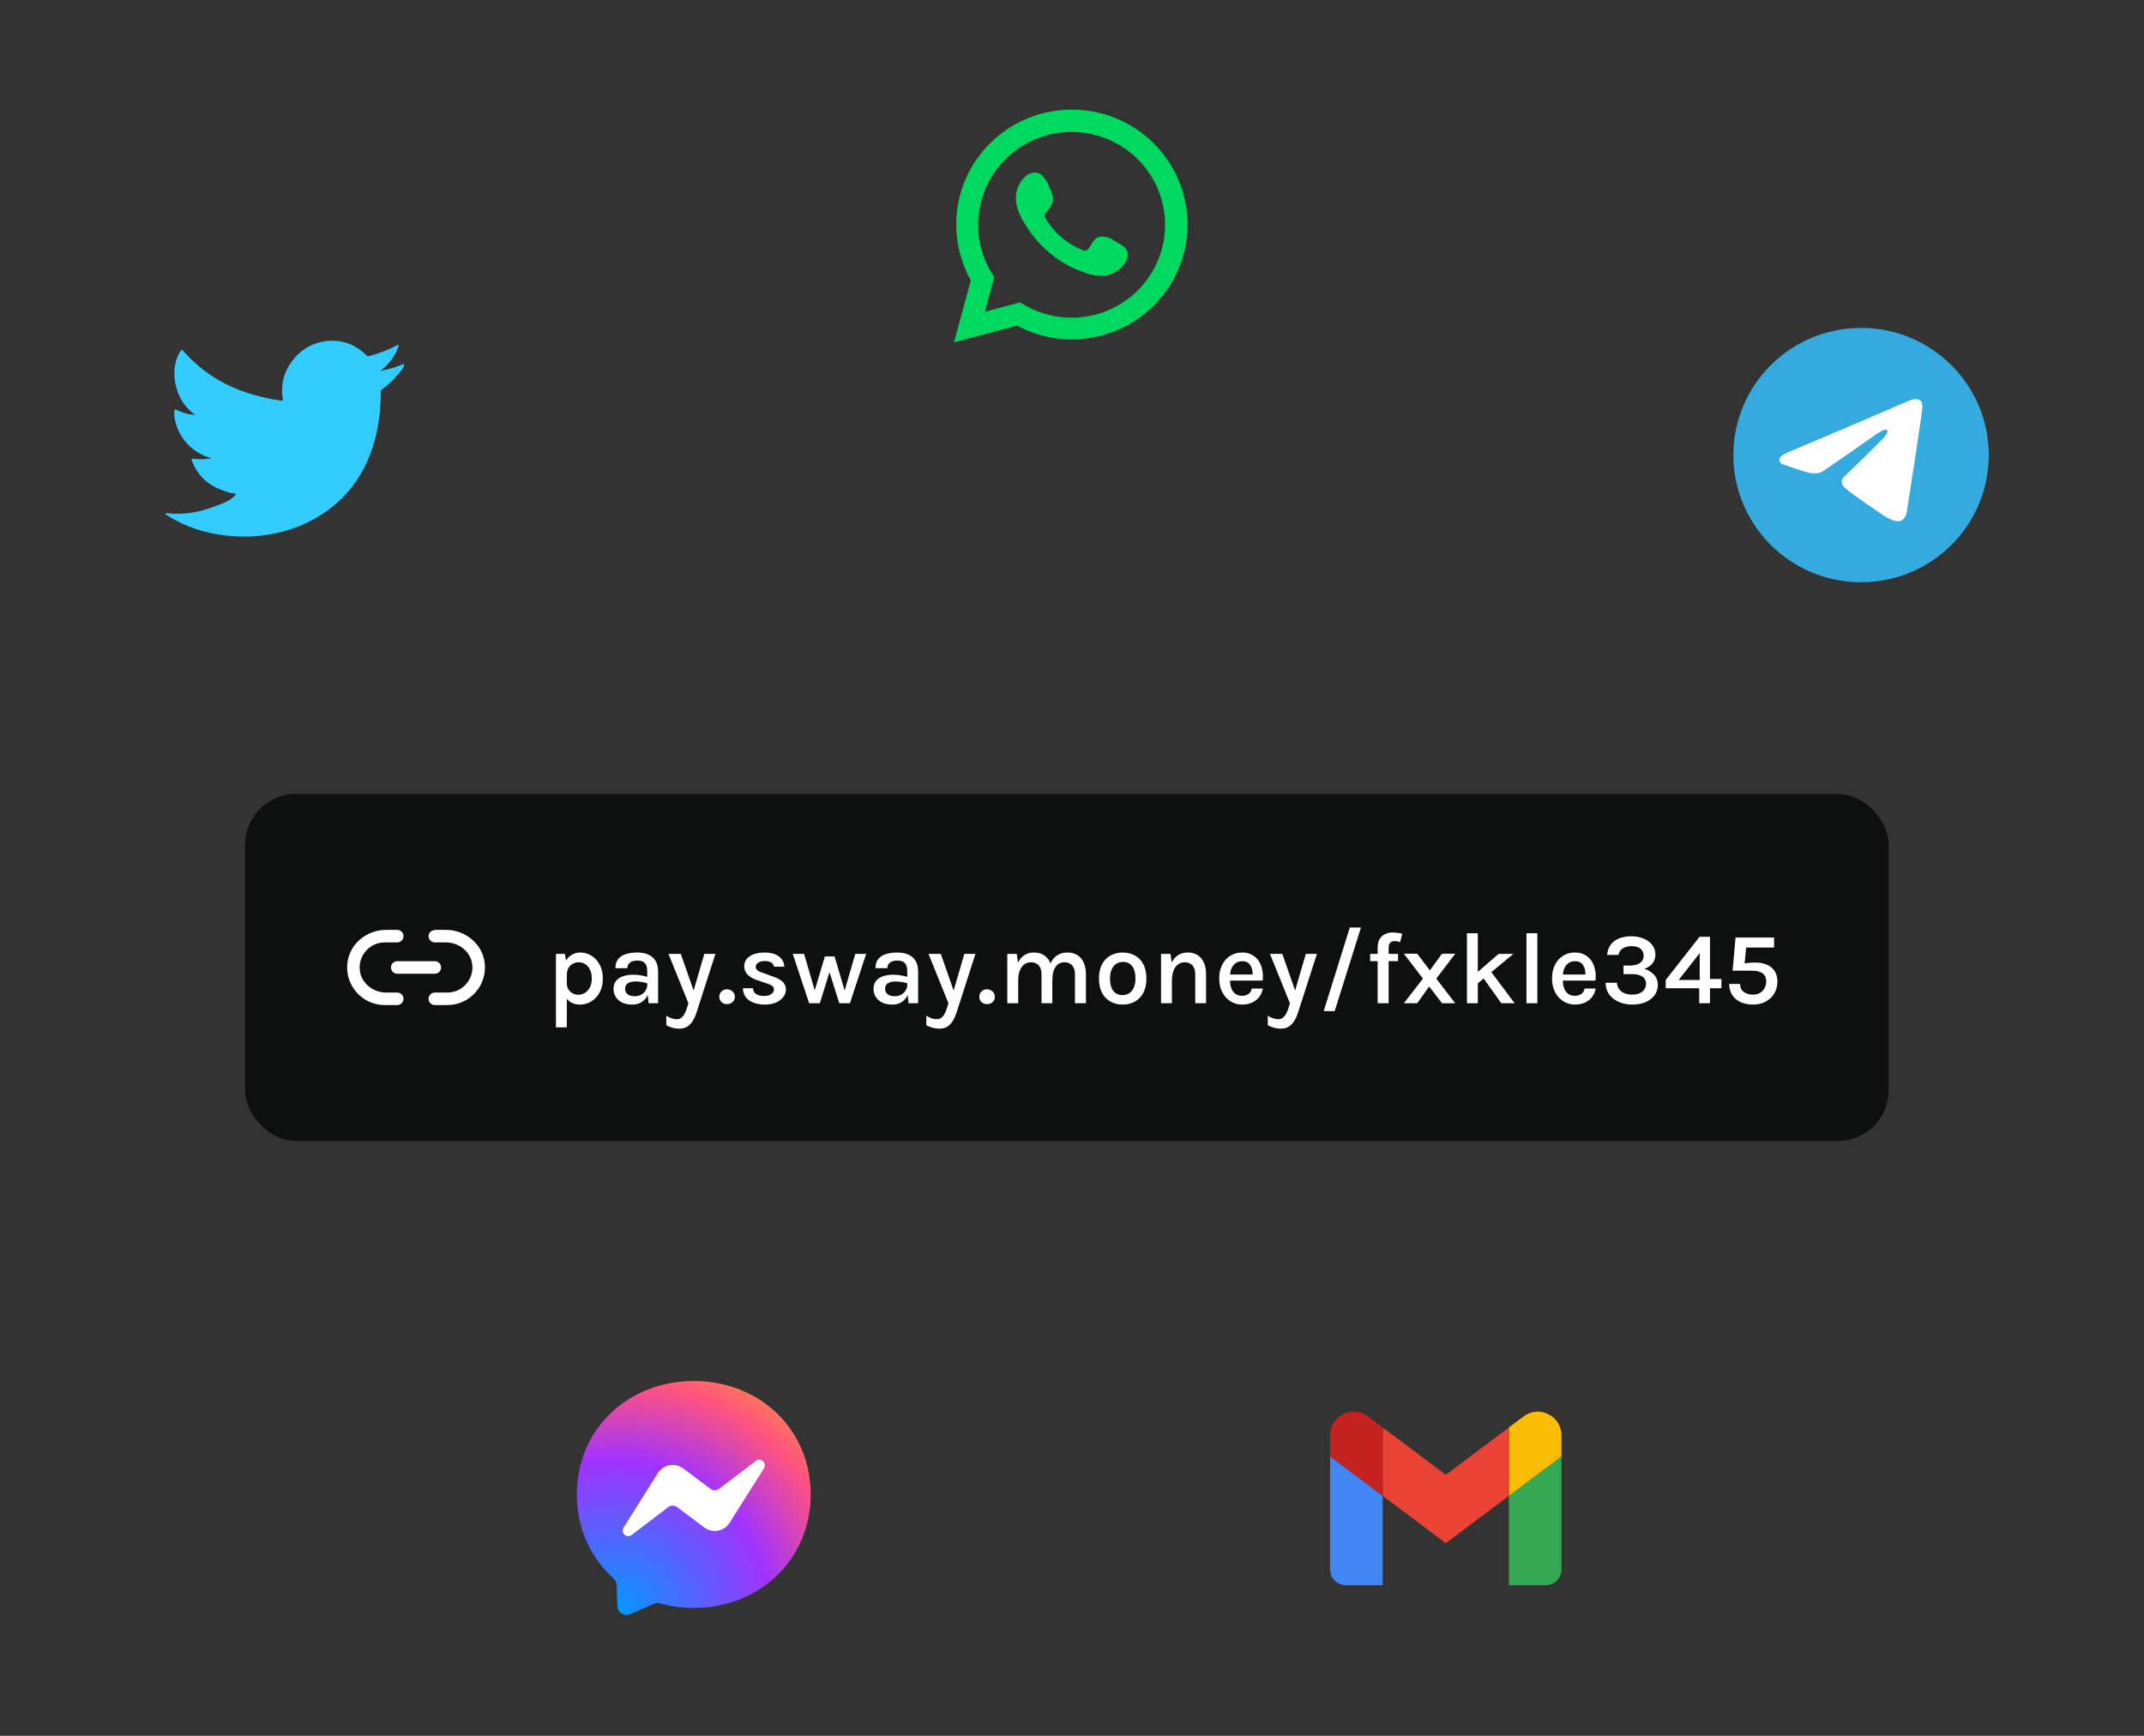 <svg width="420" height="340" viewBox="0 0 420 340" fill="none" xmlns="http://www.w3.org/2000/svg">
<rect x="0" y="0" width="420" height="340" fill="#333333" stroke="none"/>
<rect x="48" y="155.5" width="322.001" height="68" rx="10" fill="#0E1010"/>
<path fill-rule="evenodd" clip-rule="evenodd" d="M77.819 194.41H75.622C73.037 194.41 70.705 192.526 70.475 189.95C70.214 187.041 72.508 184.591 75.364 184.591H77.819C78.496 184.591 79.046 184.043 79.046 183.364C79.046 182.685 78.496 182.137 77.819 182.137H75.62C71.878 182.137 68.538 184.821 68.062 188.533C67.487 193.022 70.985 196.865 75.364 196.865H77.819C78.496 196.865 79.046 196.317 79.046 195.638C79.046 194.959 78.496 194.41 77.819 194.41ZM76.591 189.502C76.591 190.18 77.141 190.729 77.819 190.729H85.183C85.861 190.729 86.41 190.18 86.41 189.502C86.41 188.823 85.861 188.274 85.183 188.274H77.819C77.141 188.274 76.591 188.823 76.591 189.502ZM87.341 182.137C91.106 182.137 94.483 184.833 94.944 188.571C95.495 193.046 92.004 196.865 87.637 196.865H85.182C84.505 196.865 83.955 196.317 83.955 195.638C83.955 194.959 84.505 194.41 85.182 194.41H87.637C90.493 194.41 92.787 191.961 92.526 189.052C92.296 186.475 89.964 184.591 87.378 184.591H85.182C84.505 184.591 83.955 184.043 83.955 183.364C83.955 182.685 84.499 182.137 85.488 182.137H87.341Z" fill="white"/>
<path d="M113.62 196.77C112.907 196.77 112.297 196.617 111.79 196.31C111.283 195.997 110.897 195.53 110.63 194.91C110.363 194.29 110.23 193.517 110.23 192.59H111.04C111.04 193.07 111.147 193.477 111.36 193.81C111.573 194.143 111.853 194.4 112.2 194.58C112.553 194.753 112.927 194.84 113.32 194.84C113.74 194.84 114.15 194.723 114.55 194.49C114.95 194.257 115.28 193.907 115.54 193.44C115.8 192.967 115.93 192.373 115.93 191.66C115.93 191 115.817 190.433 115.59 189.96C115.37 189.48 115.063 189.113 114.67 188.86C114.283 188.607 113.847 188.48 113.36 188.48C112.947 188.48 112.56 188.577 112.2 188.77C111.847 188.963 111.563 189.243 111.35 189.61C111.143 189.97 111.04 190.413 111.04 190.94H110.23C110.23 189.947 110.387 189.127 110.7 188.48C111.013 187.833 111.433 187.353 111.96 187.04C112.487 186.727 113.067 186.57 113.7 186.57C114.46 186.57 115.173 186.773 115.84 187.18C116.507 187.587 117.047 188.17 117.46 188.93C117.88 189.683 118.09 190.593 118.09 191.66C118.09 192.733 117.88 193.65 117.46 194.41C117.04 195.17 116.49 195.753 115.81 196.16C115.13 196.567 114.4 196.77 113.62 196.77ZM108.91 201.23V186.84H110.66L111.04 189.19V201.23H108.91ZM127.061 196.5L126.791 194.22V190.26C126.791 189.527 126.637 188.99 126.331 188.65C126.031 188.31 125.541 188.14 124.861 188.14C124.474 188.14 124.131 188.197 123.831 188.31C123.537 188.423 123.307 188.593 123.141 188.82C122.981 189.04 122.901 189.313 122.901 189.64H120.561C120.561 188.913 120.734 188.327 121.081 187.88C121.434 187.427 121.931 187.097 122.571 186.89C123.217 186.677 123.981 186.57 124.861 186.57C125.674 186.57 126.384 186.703 126.991 186.97C127.597 187.23 128.071 187.637 128.411 188.19C128.751 188.743 128.921 189.457 128.921 190.33V196.5H127.061ZM123.861 196.77C123.041 196.77 122.357 196.627 121.811 196.34C121.271 196.053 120.864 195.677 120.591 195.21C120.317 194.743 120.181 194.243 120.181 193.71C120.181 193.083 120.341 192.563 120.661 192.15C120.987 191.737 121.441 191.43 122.021 191.23C122.607 191.023 123.287 190.92 124.061 190.92C124.587 190.92 125.087 190.963 125.561 191.05C126.041 191.137 126.517 191.25 126.991 191.39V192.66C126.611 192.527 126.194 192.423 125.741 192.35C125.287 192.277 124.867 192.24 124.481 192.24C123.894 192.24 123.407 192.353 123.021 192.58C122.641 192.8 122.451 193.177 122.451 193.71C122.451 194.097 122.604 194.43 122.911 194.71C123.217 194.99 123.704 195.13 124.371 195.13C124.871 195.13 125.301 195.02 125.661 194.8C126.021 194.58 126.297 194.303 126.491 193.97C126.691 193.637 126.791 193.303 126.791 192.97H127.301C127.301 193.65 127.167 194.28 126.901 194.86C126.641 195.433 126.254 195.897 125.741 196.25C125.227 196.597 124.601 196.77 123.861 196.77ZM130.955 186.84H133.365L136.095 194.64H135.695L137.975 186.84H140.145L136.455 198.31C136.101 199.403 135.651 200.207 135.105 200.72C134.565 201.233 133.898 201.49 133.105 201.49C132.658 201.49 132.225 201.433 131.805 201.32C131.385 201.213 130.958 201.05 130.525 200.83V198.94C130.885 199.18 131.235 199.353 131.575 199.46C131.915 199.573 132.258 199.63 132.605 199.63C132.945 199.63 133.238 199.533 133.485 199.34C133.731 199.147 133.941 198.883 134.115 198.55C134.295 198.223 134.445 197.857 134.565 197.45L134.855 196.5L130.955 186.84ZM140.908 195.25C140.908 194.837 141.048 194.49 141.328 194.21C141.615 193.923 141.975 193.78 142.408 193.78C142.848 193.78 143.215 193.923 143.508 194.21C143.808 194.49 143.958 194.837 143.958 195.25C143.958 195.657 143.808 195.997 143.508 196.27C143.215 196.543 142.848 196.68 142.408 196.68C141.975 196.68 141.615 196.543 141.328 196.27C141.048 195.99 140.908 195.65 140.908 195.25ZM149.95 196.77C149.024 196.77 148.23 196.64 147.57 196.38C146.917 196.12 146.417 195.753 146.07 195.28C145.724 194.8 145.544 194.23 145.53 193.57H147.51C147.537 194.09 147.744 194.473 148.13 194.72C148.517 194.96 149.044 195.08 149.71 195.08C150.077 195.08 150.404 195.027 150.69 194.92C150.977 194.807 151.2 194.657 151.36 194.47C151.527 194.277 151.61 194.063 151.61 193.83C151.61 193.523 151.5 193.283 151.28 193.11C151.06 192.937 150.71 192.78 150.23 192.64L148.19 191.93C147.417 191.663 146.824 191.307 146.41 190.86C145.997 190.413 145.79 189.88 145.79 189.26C145.79 188.453 146.15 187.803 146.87 187.31C147.597 186.817 148.564 186.57 149.77 186.57C150.997 186.57 151.944 186.833 152.61 187.36C153.277 187.887 153.62 188.55 153.64 189.35H151.61C151.577 189.003 151.407 188.733 151.1 188.54C150.8 188.34 150.357 188.24 149.77 188.24C149.23 188.24 148.807 188.353 148.5 188.58C148.194 188.807 148.04 189.07 148.04 189.37C148.04 189.89 148.484 190.277 149.37 190.53L151.55 191.33C152.324 191.583 152.917 191.91 153.33 192.31C153.75 192.71 153.96 193.217 153.96 193.83C153.96 194.33 153.794 194.807 153.46 195.26C153.127 195.707 152.657 196.07 152.05 196.35C151.45 196.63 150.75 196.77 149.95 196.77ZM155.297 186.84H157.517L159.717 194.38H159.487L161.587 187.34H163.487L165.577 194.4H165.347L167.547 186.84H169.677L166.497 196.5H164.407L162.327 189.88H162.657L160.607 196.5H158.507L155.297 186.84ZM177.998 196.5L177.728 194.22V190.26C177.728 189.527 177.575 188.99 177.268 188.65C176.968 188.31 176.478 188.14 175.798 188.14C175.412 188.14 175.068 188.197 174.768 188.31C174.475 188.423 174.245 188.593 174.078 188.82C173.918 189.04 173.838 189.313 173.838 189.64H171.498C171.498 188.913 171.672 188.327 172.018 187.88C172.372 187.427 172.868 187.097 173.508 186.89C174.155 186.677 174.918 186.57 175.798 186.57C176.612 186.57 177.322 186.703 177.928 186.97C178.535 187.23 179.008 187.637 179.348 188.19C179.688 188.743 179.858 189.457 179.858 190.33V196.5H177.998ZM174.798 196.77C173.978 196.77 173.295 196.627 172.748 196.34C172.208 196.053 171.802 195.677 171.528 195.21C171.255 194.743 171.118 194.243 171.118 193.71C171.118 193.083 171.278 192.563 171.598 192.15C171.925 191.737 172.378 191.43 172.958 191.23C173.545 191.023 174.225 190.92 174.998 190.92C175.525 190.92 176.025 190.963 176.498 191.05C176.978 191.137 177.455 191.25 177.928 191.39V192.66C177.548 192.527 177.132 192.423 176.678 192.35C176.225 192.277 175.805 192.24 175.418 192.24C174.832 192.24 174.345 192.353 173.958 192.58C173.578 192.8 173.388 193.177 173.388 193.71C173.388 194.097 173.542 194.43 173.848 194.71C174.155 194.99 174.642 195.13 175.308 195.13C175.808 195.13 176.238 195.02 176.598 194.8C176.958 194.58 177.235 194.303 177.428 193.97C177.628 193.637 177.728 193.303 177.728 192.97H178.238C178.238 193.65 178.105 194.28 177.838 194.86C177.578 195.433 177.192 195.897 176.678 196.25C176.165 196.597 175.538 196.77 174.798 196.77ZM181.892 186.84H184.302L187.032 194.64H186.632L188.912 186.84H191.082L187.392 198.31C187.039 199.403 186.589 200.207 186.042 200.72C185.502 201.233 184.836 201.49 184.042 201.49C183.596 201.49 183.162 201.433 182.742 201.32C182.322 201.213 181.896 201.05 181.462 200.83V198.94C181.822 199.18 182.172 199.353 182.512 199.46C182.852 199.573 183.196 199.63 183.542 199.63C183.882 199.63 184.176 199.533 184.422 199.34C184.669 199.147 184.879 198.883 185.052 198.55C185.232 198.223 185.382 197.857 185.502 197.45L185.792 196.5L181.892 186.84ZM191.846 195.25C191.846 194.837 191.986 194.49 192.266 194.21C192.553 193.923 192.913 193.78 193.346 193.78C193.786 193.78 194.153 193.923 194.446 194.21C194.746 194.49 194.896 194.837 194.896 195.25C194.896 195.657 194.746 195.997 194.446 196.27C194.153 196.543 193.786 196.68 193.346 196.68C192.913 196.68 192.553 196.543 192.266 196.27C191.986 195.99 191.846 195.65 191.846 195.25ZM210.578 196.5V190.84C210.578 190.06 210.391 189.473 210.018 189.08C209.651 188.68 209.161 188.48 208.548 188.48C207.788 188.48 207.198 188.78 206.778 189.38C206.358 189.98 206.148 190.863 206.148 192.03H205.238C205.238 191.057 205.331 190.227 205.518 189.54C205.705 188.847 205.968 188.283 206.308 187.85C206.655 187.41 207.065 187.087 207.538 186.88C208.011 186.673 208.535 186.57 209.108 186.57C209.895 186.57 210.555 186.747 211.088 187.1C211.628 187.453 212.035 187.95 212.308 188.59C212.588 189.23 212.728 189.98 212.728 190.84V196.5H210.578ZM197.328 196.5V186.84H199.178L199.418 188.57C199.731 187.917 200.151 187.42 200.678 187.08C201.211 186.74 201.831 186.57 202.538 186.57C203.325 186.57 203.985 186.747 204.518 187.1C205.058 187.453 205.465 187.95 205.738 188.59C206.011 189.23 206.148 189.98 206.148 190.84V196.5H204.028V190.84C204.028 190.06 203.841 189.473 203.468 189.08C203.095 188.68 202.598 188.48 201.978 188.48C201.478 188.48 201.038 188.62 200.658 188.9C200.278 189.173 199.981 189.58 199.768 190.12C199.561 190.66 199.458 191.323 199.458 192.11V196.5H197.328ZM219.944 196.77C219.064 196.77 218.274 196.58 217.574 196.2C216.874 195.82 216.318 195.253 215.904 194.5C215.491 193.747 215.284 192.807 215.284 191.68C215.284 190.533 215.491 189.583 215.904 188.83C216.318 188.077 216.874 187.513 217.574 187.14C218.274 186.76 219.064 186.57 219.944 186.57C220.811 186.57 221.594 186.76 222.294 187.14C222.994 187.513 223.548 188.077 223.954 188.83C224.368 189.583 224.574 190.533 224.574 191.68C224.574 192.807 224.368 193.747 223.954 194.5C223.548 195.253 222.994 195.82 222.294 196.2C221.594 196.58 220.811 196.77 219.944 196.77ZM219.874 194.91C220.388 194.91 220.834 194.787 221.214 194.54C221.601 194.287 221.901 193.92 222.114 193.44C222.328 192.96 222.434 192.373 222.434 191.68C222.434 190.62 222.221 189.81 221.794 189.25C221.374 188.69 220.781 188.41 220.014 188.41C219.501 188.41 219.051 188.537 218.664 188.79C218.278 189.037 217.978 189.403 217.764 189.89C217.551 190.37 217.444 190.967 217.444 191.68C217.444 192.72 217.658 193.52 218.084 194.08C218.518 194.633 219.114 194.91 219.874 194.91ZM234.145 196.5V190.84C234.145 190.06 233.958 189.473 233.585 189.08C233.212 188.68 232.715 188.48 232.095 188.48C231.595 188.48 231.155 188.62 230.775 188.9C230.395 189.173 230.098 189.58 229.885 190.12C229.678 190.66 229.575 191.323 229.575 192.11H228.845C228.845 190.89 228.998 189.87 229.305 189.05C229.612 188.23 230.048 187.613 230.615 187.2C231.188 186.78 231.868 186.57 232.655 186.57C233.442 186.57 234.102 186.747 234.635 187.1C235.175 187.453 235.582 187.95 235.855 188.59C236.128 189.23 236.265 189.98 236.265 190.84V196.5H234.145ZM227.445 196.5V186.84H229.295L229.575 188.84V196.5H227.445ZM243.319 196.77C242.492 196.77 241.739 196.557 241.059 196.13C240.386 195.703 239.846 195.107 239.439 194.34C239.039 193.573 238.839 192.683 238.839 191.67C238.839 190.61 239.039 189.7 239.439 188.94C239.839 188.173 240.376 187.587 241.049 187.18C241.729 186.773 242.486 186.57 243.319 186.57C244.079 186.57 244.732 186.723 245.279 187.03C245.832 187.337 246.276 187.75 246.609 188.27C246.942 188.79 247.169 189.38 247.289 190.04C247.416 190.693 247.432 191.37 247.339 192.07H240.549V190.88H245.849L245.389 191.18C245.409 190.84 245.392 190.5 245.339 190.16C245.286 189.82 245.182 189.507 245.029 189.22C244.882 188.933 244.672 188.703 244.399 188.53C244.126 188.357 243.776 188.27 243.349 188.27C242.836 188.27 242.399 188.403 242.039 188.67C241.686 188.93 241.416 189.28 241.229 189.72C241.049 190.16 240.959 190.65 240.959 191.19V192.05C240.959 192.63 241.046 193.147 241.219 193.6C241.392 194.047 241.652 194.4 241.999 194.66C242.352 194.92 242.792 195.05 243.319 195.05C243.826 195.05 244.246 194.93 244.579 194.69C244.919 194.45 245.132 194.093 245.219 193.62H247.389C247.289 194.247 247.056 194.797 246.689 195.27C246.322 195.743 245.852 196.113 245.279 196.38C244.706 196.64 244.052 196.77 243.319 196.77ZM248.787 186.84H251.197L253.927 194.64H253.527L255.807 186.84H257.977L254.287 198.31C253.933 199.403 253.483 200.207 252.937 200.72C252.397 201.233 251.73 201.49 250.937 201.49C250.49 201.49 250.057 201.433 249.637 201.32C249.217 201.213 248.79 201.05 248.357 200.83V198.94C248.717 199.18 249.067 199.353 249.407 199.46C249.747 199.573 250.09 199.63 250.437 199.63C250.777 199.63 251.07 199.533 251.317 199.34C251.563 199.147 251.773 198.883 251.947 198.55C252.127 198.223 252.277 197.857 252.397 197.45L252.687 196.5L248.787 186.84ZM259.31 198.05L264.42 181.68H266.6L261.46 198.05H259.31ZM269.88 196.5V185.57C269.88 184.89 270.013 184.337 270.28 183.91C270.546 183.477 270.9 183.16 271.34 182.96C271.78 182.753 272.26 182.65 272.78 182.65C273.086 182.65 273.403 182.673 273.73 182.72C274.056 182.76 274.38 182.817 274.7 182.89L274.28 184.54C274.106 184.473 273.926 184.423 273.74 184.39C273.56 184.35 273.383 184.33 273.21 184.33C273.016 184.33 272.826 184.367 272.64 184.44C272.46 184.513 272.313 184.643 272.2 184.83C272.086 185.017 272.03 185.277 272.03 185.61V196.5H269.88ZM268.41 188.26V186.84H273.87V188.26H268.41ZM275.017 196.5L278.747 191.68L275.017 186.81H277.627L280.107 190.07L282.477 186.81H285.077L281.357 191.68L285.067 196.5H282.477L279.967 193.23L277.627 196.5H275.017ZM287.367 196.5V182.8H289.497V196.5H287.367ZM289.197 190.63L293.567 186.84H296.467L289.197 192.85V190.63ZM294.097 196.5L289.707 190.36L291.757 189.89L296.707 196.5H294.097ZM299.027 196.5V182.8H301.157V196.5H299.027ZM308.514 196.77C307.688 196.77 306.934 196.557 306.254 196.13C305.581 195.703 305.041 195.107 304.634 194.34C304.234 193.573 304.034 192.683 304.034 191.67C304.034 190.61 304.234 189.7 304.634 188.94C305.034 188.173 305.571 187.587 306.244 187.18C306.924 186.773 307.681 186.57 308.514 186.57C309.274 186.57 309.928 186.723 310.474 187.03C311.028 187.337 311.471 187.75 311.804 188.27C312.138 188.79 312.364 189.38 312.484 190.04C312.611 190.693 312.628 191.37 312.534 192.07H305.744V190.88H311.044L310.584 191.18C310.604 190.84 310.588 190.5 310.534 190.16C310.481 189.82 310.378 189.507 310.224 189.22C310.078 188.933 309.868 188.703 309.594 188.53C309.321 188.357 308.971 188.27 308.544 188.27C308.031 188.27 307.594 188.403 307.234 188.67C306.881 188.93 306.611 189.28 306.424 189.72C306.244 190.16 306.154 190.65 306.154 191.19V192.05C306.154 192.63 306.241 193.147 306.414 193.6C306.588 194.047 306.848 194.4 307.194 194.66C307.548 194.92 307.988 195.05 308.514 195.05C309.021 195.05 309.441 194.93 309.774 194.69C310.114 194.45 310.328 194.093 310.414 193.62H312.584C312.484 194.247 312.251 194.797 311.884 195.27C311.518 195.743 311.048 196.113 310.474 196.38C309.901 196.64 309.248 196.77 308.514 196.77ZM319.752 196.77C319.085 196.77 318.439 196.68 317.812 196.5C317.192 196.313 316.632 196.04 316.132 195.68C315.639 195.32 315.249 194.873 314.962 194.34C314.675 193.807 314.532 193.19 314.532 192.49H316.752C316.779 192.977 316.922 193.397 317.182 193.75C317.442 194.097 317.792 194.363 318.232 194.55C318.679 194.73 319.185 194.82 319.752 194.82C320.599 194.82 321.259 194.62 321.732 194.22C322.212 193.82 322.452 193.32 322.452 192.72C322.452 192.327 322.352 191.987 322.152 191.7C321.959 191.413 321.659 191.193 321.252 191.04C320.845 190.88 320.319 190.8 319.672 190.8H318.042V189.12H319.352C320.179 189.12 320.825 188.947 321.292 188.6C321.759 188.253 321.992 187.783 321.992 187.19C321.992 186.663 321.795 186.22 321.402 185.86C321.009 185.5 320.425 185.32 319.652 185.32C319.032 185.32 318.479 185.447 317.992 185.7C317.505 185.953 317.189 186.4 317.042 187.04H314.822C314.915 186.18 315.175 185.483 315.602 184.95C316.035 184.41 316.592 184.017 317.272 183.77C317.952 183.517 318.715 183.39 319.562 183.39C320.475 183.39 321.285 183.543 321.992 183.85C322.705 184.15 323.265 184.567 323.672 185.1C324.085 185.633 324.292 186.253 324.292 186.96C324.292 187.62 324.109 188.19 323.742 188.67C323.375 189.15 322.839 189.513 322.132 189.76C322.919 190.02 323.552 190.413 324.032 190.94C324.519 191.46 324.762 192.117 324.762 192.91C324.762 193.663 324.555 194.33 324.142 194.91C323.729 195.49 323.145 195.947 322.392 196.28C321.645 196.607 320.765 196.77 319.752 196.77ZM332.938 183.49H334.978V191.75H337.218V193.57H334.978V196.5H332.868V193.57H326.308V191.95L332.938 183.49ZM332.968 186.69L328.838 191.95H332.968V186.69ZM343.397 196.77C342.504 196.77 341.707 196.613 341.007 196.3C340.314 195.987 339.764 195.53 339.357 194.93C338.957 194.323 338.75 193.59 338.737 192.73H340.887C340.887 193.423 341.127 193.947 341.607 194.3C342.094 194.647 342.69 194.82 343.397 194.82C344.177 194.82 344.804 194.573 345.277 194.08C345.757 193.587 345.997 192.98 345.997 192.26C345.997 190.84 345.064 190.13 343.197 190.13H339.407L339.987 183.64H347.537V185.59H341.707L342.127 184.95L341.737 188.96L341.537 188.75C341.857 188.677 342.23 188.623 342.657 188.59C343.09 188.55 343.467 188.53 343.787 188.53C345.134 188.53 346.204 188.85 346.997 189.49C347.79 190.13 348.187 191.053 348.187 192.26C348.187 193.1 347.99 193.863 347.597 194.55C347.204 195.23 346.647 195.77 345.927 196.17C345.214 196.57 344.37 196.77 343.397 196.77Z" fill="white"/>
<path d="M135.904 270.5C123.003 270.5 113 279.954 113 292.717C113 299.394 115.737 305.165 120.192 309.151C120.564 309.483 120.793 309.952 120.805 310.456L120.931 314.533C120.94 314.833 121.022 315.126 121.171 315.387C121.32 315.647 121.531 315.867 121.785 316.027C122.039 316.187 122.328 316.283 122.628 316.305C122.927 316.327 123.227 316.275 123.502 316.154L128.048 314.15C128.432 313.978 128.867 313.949 129.273 314.058C131.363 314.631 133.585 314.94 135.904 314.94C148.805 314.94 158.808 305.486 158.808 292.723C158.808 279.959 148.805 270.5 135.904 270.5Z" fill="url(#paint0_radial_2532_17856)"/>
<path d="M122.15 299.216L128.878 288.543C129.131 288.141 129.465 287.796 129.858 287.53C130.251 287.263 130.696 287.081 131.163 286.995C131.63 286.909 132.109 286.921 132.572 287.029C133.034 287.138 133.469 287.341 133.849 287.627L139.202 291.641C139.441 291.82 139.732 291.916 140.031 291.915C140.329 291.914 140.619 291.815 140.857 291.635L148.083 286.149C149.045 285.416 150.305 286.573 149.664 287.598L142.93 298.266C142.677 298.667 142.343 299.012 141.95 299.279C141.557 299.545 141.113 299.727 140.646 299.813C140.179 299.899 139.699 299.888 139.237 299.779C138.774 299.67 138.34 299.467 137.96 299.182L132.606 295.168C132.367 294.989 132.076 294.893 131.778 294.894C131.479 294.895 131.189 294.993 130.951 295.174L123.725 300.659C122.763 301.392 121.503 300.241 122.15 299.216Z" fill="white"/>
<path d="M263.652 310.499H270.862V292.989L260.562 285.264V307.409C260.562 309.118 261.948 310.499 263.652 310.499Z" fill="#4285F4"/>
<path d="M295.582 310.499H302.792C304.502 310.499 305.882 309.113 305.882 307.409V285.264L295.582 292.989" fill="#34A853"/>
<path d="M295.582 279.599V292.989L305.882 285.264V281.144C305.882 277.322 301.52 275.144 298.466 277.436" fill="#FBBC04"/>
<path d="M270.863 292.988V279.598L283.223 288.868L295.583 279.598V292.988L283.223 302.258" fill="#EA4335"/>
<path d="M260.562 281.144V285.264L270.862 292.989V279.599L267.979 277.436C264.919 275.144 260.562 277.322 260.562 281.144" fill="#C5221F"/>
<path d="M186.891 67.054L190.175 54.904C187.526 50.171 186.685 44.648 187.805 39.348C188.925 34.048 191.932 29.328 196.274 26.052C200.616 22.776 206.001 21.166 211.442 21.516C216.883 21.866 222.014 24.153 225.895 27.957C229.775 31.761 232.144 36.828 232.566 42.227C232.989 47.626 231.437 52.995 228.196 57.349C224.954 61.703 220.241 64.751 214.919 65.932C209.598 67.113 204.027 66.349 199.228 63.779L186.891 67.054ZM199.822 59.232L200.585 59.682C204.062 61.728 208.122 62.575 212.134 62.09C216.145 61.606 219.883 59.817 222.763 57.002C225.644 54.187 227.507 50.505 228.061 46.53C228.615 42.554 227.829 38.508 225.826 35.022C223.823 31.536 220.715 28.806 216.987 27.258C213.258 25.709 209.119 25.429 205.214 26.461C201.308 27.493 197.857 29.779 195.396 32.963C192.936 36.147 191.605 40.05 191.611 44.064C191.607 47.392 192.534 50.655 194.288 53.491L194.766 54.275L192.93 61.056L199.822 59.232Z" fill="#00D95F"/>
<path fill-rule="evenodd" clip-rule="evenodd" d="M218.34 47.185C217.893 46.826 217.369 46.574 216.809 46.447C216.249 46.321 215.667 46.322 215.107 46.453C214.267 46.799 213.724 48.109 213.181 48.764C213.066 48.922 212.898 49.032 212.707 49.074C212.517 49.117 212.317 49.089 212.146 48.996C209.069 47.799 206.489 45.603 204.827 42.767C204.685 42.589 204.618 42.365 204.639 42.139C204.661 41.914 204.77 41.706 204.943 41.559C205.549 40.964 205.994 40.226 206.236 39.414C206.29 38.519 206.084 37.627 205.641 36.846C205.299 35.749 204.649 34.773 203.766 34.033C203.311 33.829 202.806 33.761 202.313 33.836C201.82 33.912 201.359 34.127 200.986 34.456C200.339 35.011 199.825 35.703 199.482 36.481C199.14 37.259 198.978 38.103 199.007 38.952C199.009 39.428 199.07 39.903 199.188 40.365C199.489 41.474 199.95 42.534 200.559 43.511C200.998 44.26 201.477 44.984 201.995 45.682C203.675 47.973 205.788 49.919 208.215 51.41C209.433 52.168 210.735 52.785 212.094 53.247C213.507 53.883 215.066 54.127 216.608 53.953C217.486 53.821 218.317 53.477 219.03 52.951C219.743 52.425 220.314 51.732 220.694 50.935C220.917 50.454 220.985 49.915 220.888 49.394C220.655 48.328 219.22 47.699 218.34 47.185Z" fill="#00D95F"/>
<path d="M78.943 71.343C77.431 71.991 75.842 72.442 74.214 72.685C74.975 72.555 76.095 71.191 76.54 70.639C77.218 69.806 77.734 68.856 78.062 67.836C78.062 67.76 78.138 67.651 78.062 67.597C78.024 67.577 77.981 67.566 77.937 67.566C77.894 67.566 77.851 67.577 77.812 67.597C76.045 68.55 74.164 69.278 72.214 69.762C72.146 69.783 72.074 69.785 72.005 69.768C71.936 69.751 71.873 69.715 71.823 69.665C71.671 69.485 71.507 69.315 71.333 69.156C70.538 68.447 69.635 67.866 68.659 67.435C67.341 66.897 65.917 66.663 64.496 66.753C63.116 66.84 61.769 67.208 60.538 67.836C59.327 68.497 58.262 69.395 57.408 70.477C56.509 71.59 55.861 72.882 55.505 74.265C55.212 75.581 55.179 76.942 55.407 78.27C55.407 78.498 55.407 78.53 55.212 78.498C47.461 77.361 41.101 74.623 35.905 68.745C35.677 68.485 35.557 68.485 35.372 68.745C33.111 72.165 34.209 77.578 37.035 80.251C37.416 80.609 37.807 80.955 38.22 81.28C36.925 81.188 35.66 80.838 34.503 80.251C34.285 80.111 34.166 80.186 34.155 80.446C34.124 80.806 34.124 81.168 34.155 81.529C34.382 83.255 35.065 84.89 36.134 86.267C37.204 87.644 38.622 88.713 40.242 89.365C40.638 89.534 41.049 89.661 41.471 89.744C40.271 89.98 39.041 90.016 37.829 89.853C37.568 89.799 37.47 89.939 37.568 90.188C39.166 94.518 42.634 95.839 45.178 96.575C45.526 96.629 45.874 96.629 46.265 96.715C46.265 96.715 46.265 96.715 46.2 96.78C45.45 98.144 42.417 99.064 41.025 99.541C38.485 100.449 35.777 100.796 33.089 100.558C32.665 100.493 32.568 100.504 32.459 100.558C32.35 100.612 32.459 100.731 32.578 100.84C33.122 101.197 33.666 101.511 34.231 101.814C35.914 102.728 37.693 103.454 39.536 103.979C49.081 106.598 59.821 104.671 66.985 97.581C72.616 92.017 74.595 84.343 74.595 76.657C74.595 76.365 74.953 76.192 75.16 76.04C76.585 74.935 77.841 73.63 78.889 72.165C79.07 71.947 79.163 71.669 79.15 71.386V71.386C79.15 71.224 79.15 71.256 78.943 71.343Z" fill="#33CCFF"/>
<path d="M364.578 114.045C378.393 114.045 389.593 102.893 389.593 89.137C389.593 75.38 378.393 64.228 364.578 64.228C350.762 64.228 339.562 75.38 339.562 89.137C339.562 102.893 350.762 114.045 364.578 114.045Z" fill="#34AADF"/>
<path d="M350.288 88.591C350.288 88.591 362.679 83.342 366.977 81.494C368.624 80.755 374.211 78.389 374.211 78.389C374.211 78.389 376.789 77.354 376.574 79.868C376.503 80.903 375.93 84.525 375.357 88.444C374.497 93.989 373.566 100.051 373.566 100.051C373.566 100.051 373.423 101.751 372.205 102.047C370.988 102.343 368.982 101.012 368.624 100.716C368.337 100.494 363.252 97.168 361.39 95.541C360.888 95.097 360.315 94.21 361.461 93.175C364.04 90.736 367.12 87.704 368.982 85.782C369.842 84.895 370.701 82.825 367.12 85.338C362.034 88.961 357.021 92.362 357.021 92.362C357.021 92.362 355.875 93.101 353.726 92.436C351.577 91.77 349.07 90.883 349.07 90.883C349.07 90.883 347.351 89.774 350.288 88.591Z" fill="white"/>
<defs>
<radialGradient id="paint0_radial_2532_17856" cx="0" cy="0" r="1" gradientUnits="userSpaceOnUse" gradientTransform="translate(120.673 316.308) scale(50.389 50.389)">
<stop stop-color="#0099FF"/>
<stop offset="0.6" stop-color="#A033FF"/>
<stop offset="0.9" stop-color="#FF5280"/>
<stop offset="1" stop-color="#FF7061"/>
</radialGradient>
</defs>
</svg>
